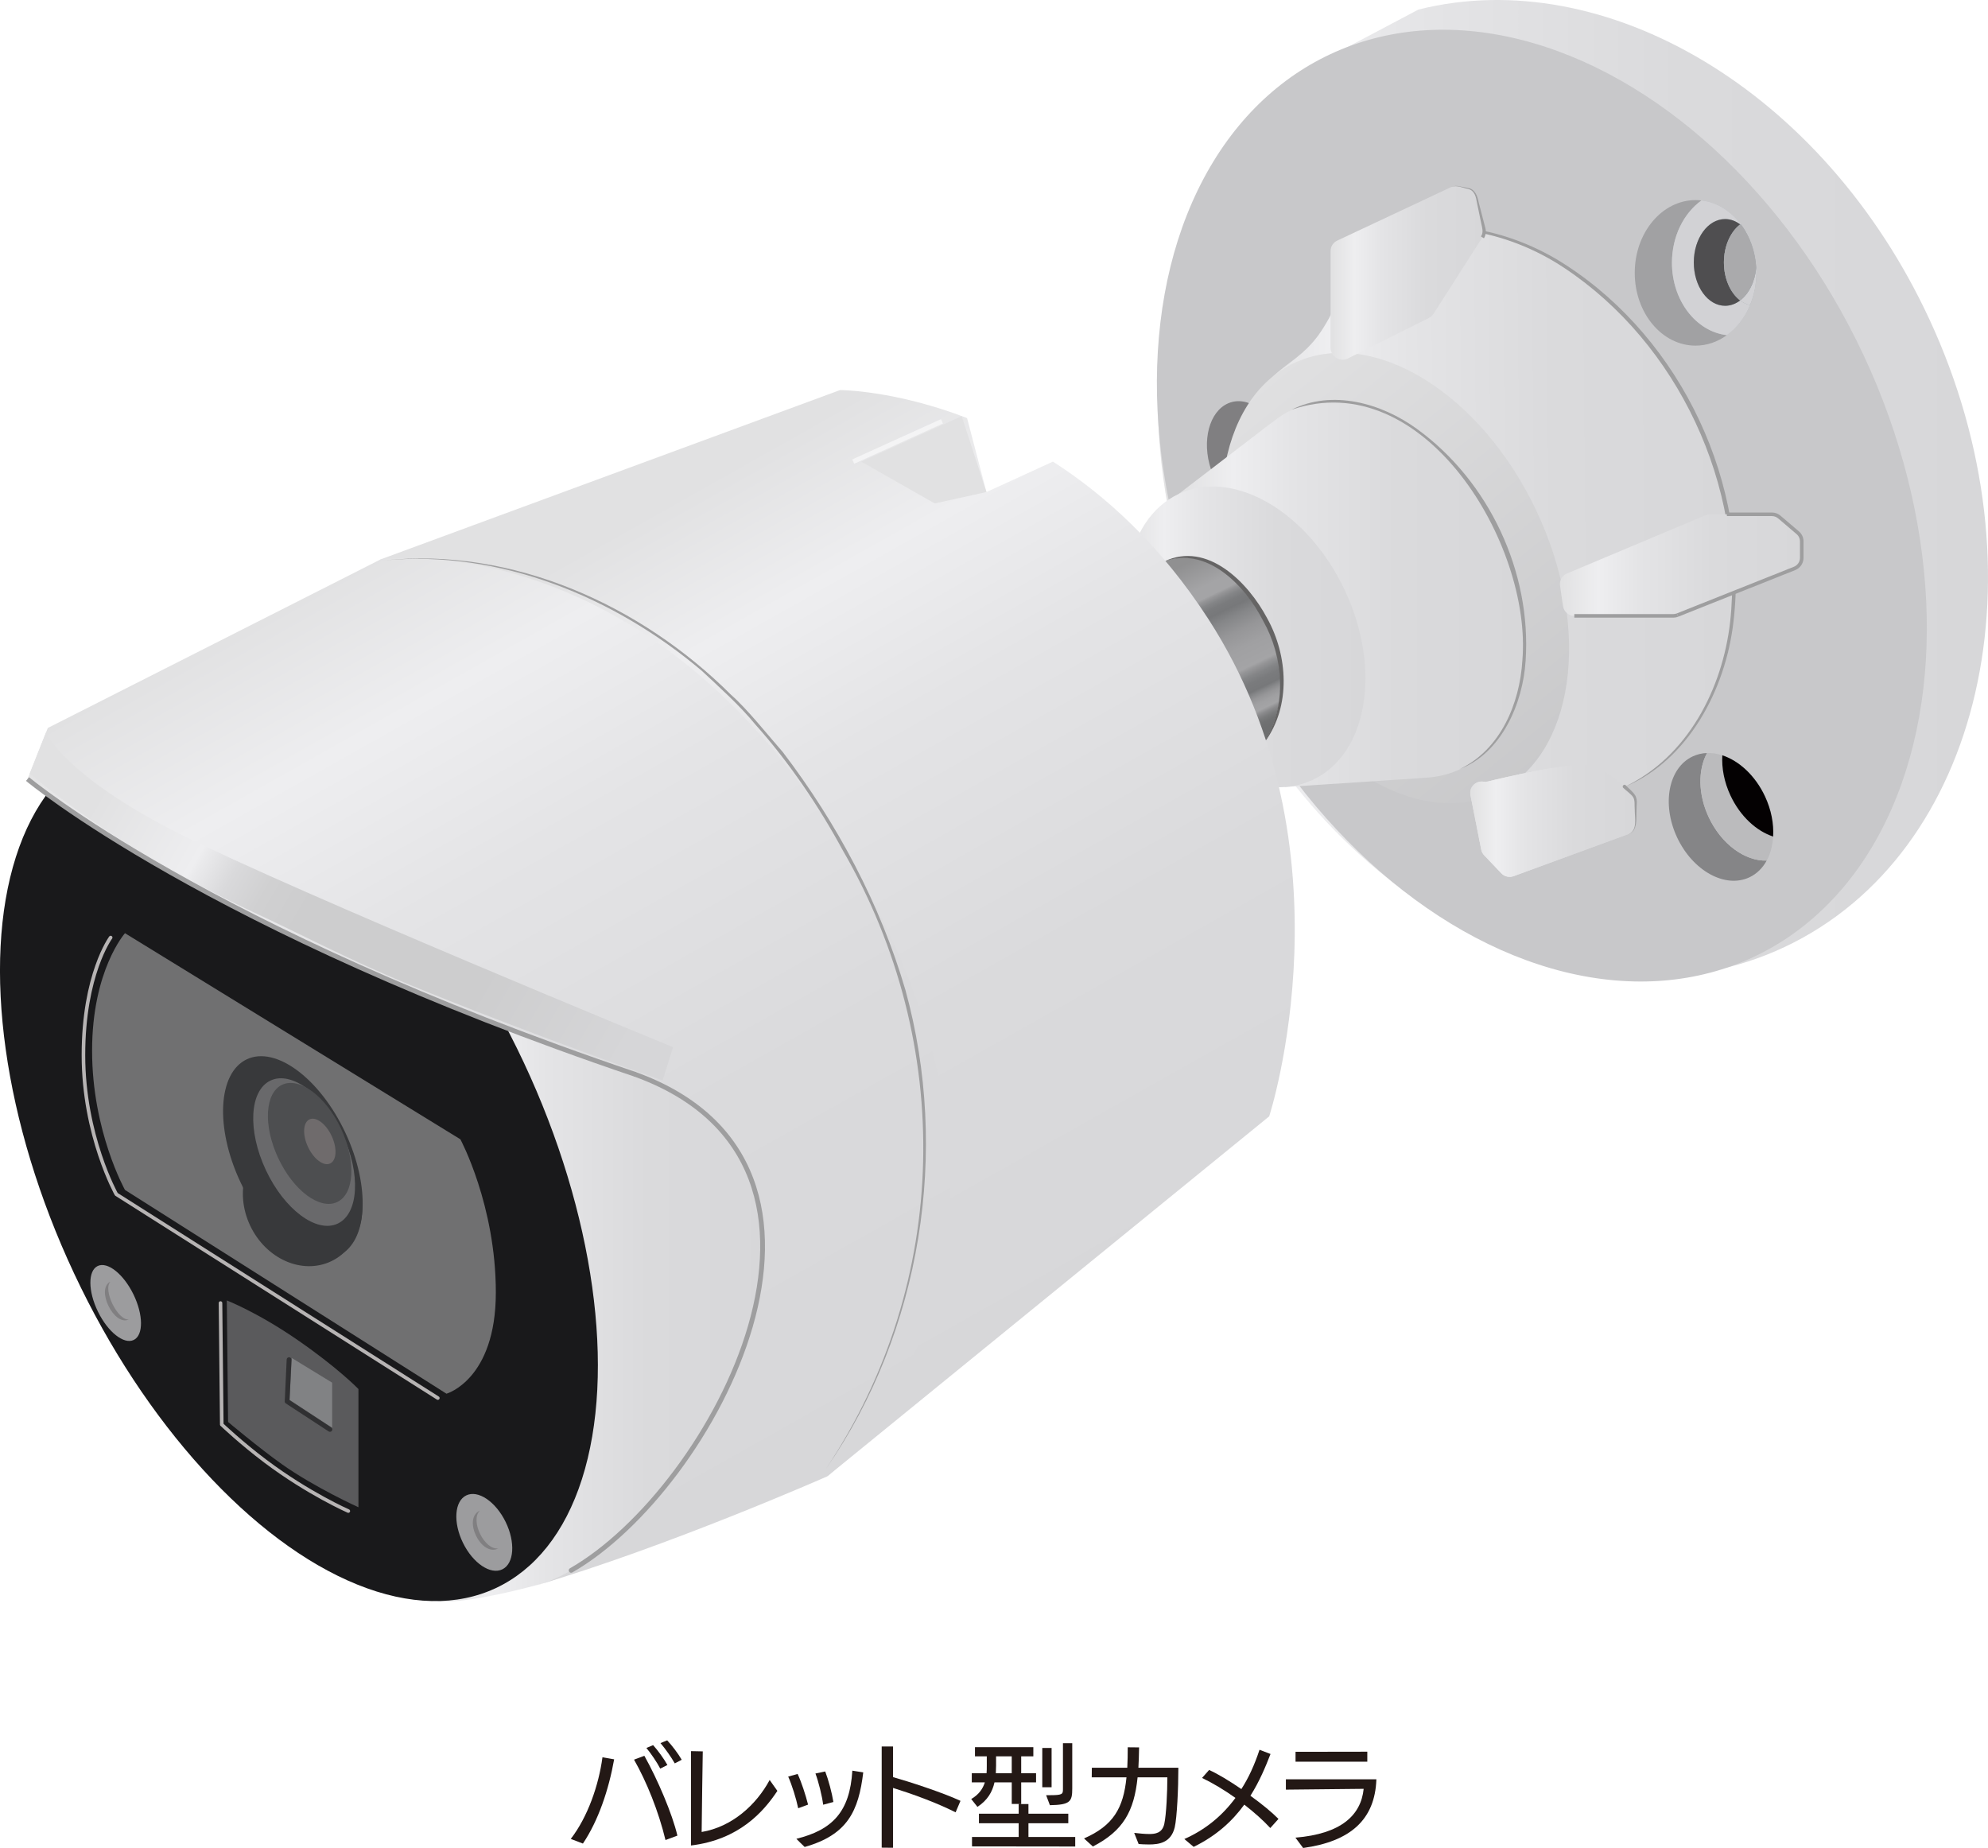 <?xml version="1.0" encoding="UTF-8"?><svg id="_レイヤー_2" xmlns="http://www.w3.org/2000/svg" xmlns:xlink="http://www.w3.org/1999/xlink" viewBox="0 0 140 130.143"><defs><style>.cls-1{fill:#818284;}.cls-2{fill:#69696b;}.cls-3{fill:#707071;}.cls-4{fill:url(#_名称未設定グラデーション_28-9);}.cls-5{fill:#19191b;}.cls-6{fill:#aaaaac;}.cls-7{fill:url(#_名称未設定グラデーション_28-7);}.cls-8{fill:#5a5a5c;}.cls-9{stroke:#303032;}.cls-9,.cls-10,.cls-11,.cls-12,.cls-13,.cls-14{fill:none;}.cls-9,.cls-11,.cls-12,.cls-14{stroke-width:.336px;}.cls-9,.cls-13,.cls-14{stroke-linecap:round;stroke-linejoin:round;}.cls-15{fill:url(#_名称未設定グラデーション_28-3);}.cls-16{fill:url(#_名称未設定グラデーション_92);}.cls-17{fill:#d2d2d5;}.cls-10,.cls-11,.cls-12{stroke-miterlimit:10;}.cls-10,.cls-11,.cls-14{stroke:#9e9e9f;}.cls-10,.cls-13{stroke-width:.252px;}.cls-18{fill:#9c9c9e;}.cls-19{fill:url(#_名称未設定グラデーション_61);}.cls-20{fill:url(#_名称未設定グラデーション_28);}.cls-21{fill:url(#_名称未設定グラデーション_28-2);}.cls-12{stroke:#f4f4f5;}.cls-22{fill:#38393b;}.cls-13{stroke:#b7b4b4;}.cls-23{fill:#c8c8ca;}.cls-24{fill:#040102;}.cls-25{fill:url(#_名称未設定グラデーション_28-4);}.cls-26{fill:#9e9e9f;}.cls-27{fill:#4f4e50;}.cls-28{fill:url(#_名称未設定グラデーション_28-8);}.cls-29{fill:url(#_名称未設定グラデーション_28-10);}.cls-30{fill:#4d4e50;}.cls-31{fill:#807f81;}.cls-32{fill:#6f6b6c;}.cls-33{fill:#77868f;opacity:.2;}.cls-34{fill:url(#_名称未設定グラデーション_28-5);}.cls-35{fill:#656464;}.cls-36{fill:#bbbbbd;}.cls-37{fill:#231815;}.cls-38{fill:#a1a1a3;}.cls-39{fill:url(#_名称未設定グラデーション_28-11);}.cls-40{fill:#858587;}.cls-41{fill:#e1e1e2;}.cls-42{fill:url(#_名称未設定グラデーション_69);}.cls-43{fill:url(#_名称未設定グラデーション_28-6);}</style><linearGradient id="_名称未設定グラデーション_28" x1="81.538" y1="34.402" x2="140" y2="34.402" gradientUnits="userSpaceOnUse"><stop offset="0" stop-color="#e1e1e2"/><stop offset=".157" stop-color="#eeeef0"/><stop offset=".329" stop-color="#e4e4e6"/><stop offset=".63" stop-color="#dadadc"/><stop offset="1" stop-color="#d7d7d9"/></linearGradient><linearGradient id="_名称未設定グラデーション_28-2" x1="35.934" y1="119.371" x2="72.175" y2="119.371" gradientTransform="translate(53.919 -77.106) rotate(.537) scale(.929 .943) skewX(1.083)" xlink:href="#_名称未設定グラデーション_28"/><linearGradient id="_名称未設定グラデーション_69" x1="86.82" y1="26.508" x2="121.581" y2="69.648" gradientTransform="translate(26.579 -37.867) rotate(25.123)" gradientUnits="userSpaceOnUse"><stop offset="0" stop-color="#c8c8ca"/><stop offset="0" stop-color="#e1e1e2"/><stop offset="1" stop-color="#bbbbbd"/></linearGradient><linearGradient id="_名称未設定グラデーション_28-3" x1="83.007" y1="41.839" x2="107.272" y2="41.839" xlink:href="#_名称未設定グラデーション_28"/><linearGradient id="_名称未設定グラデーション_28-4" x1="79.301" y1="44.852" x2="96.157" y2="44.852" gradientTransform="translate(27.343 -33.004) rotate(25.123)" xlink:href="#_名称未設定グラデーション_28"/><linearGradient id="_名称未設定グラデーション_61" x1="-51.211" y1="-13.65" x2="-46.785" y2="-1.603" gradientTransform="translate(133.942 49.078) rotate(-5.725)" gradientUnits="userSpaceOnUse"><stop offset="0" stop-color="#909091"/><stop offset=".157" stop-color="#a4a4a6"/><stop offset=".162" stop-color="#a4a4a6"/><stop offset=".216" stop-color="#a4a4a6"/><stop offset=".232" stop-color="#959597"/><stop offset=".259" stop-color="#848587"/><stop offset=".288" stop-color="#7a7b7d"/><stop offset=".324" stop-color="#77787a"/><stop offset=".375" stop-color="#858688"/><stop offset=".458" stop-color="#969698"/><stop offset=".548" stop-color="#a0a0a2"/><stop offset=".659" stop-color="#a4a4a6"/><stop offset=".679" stop-color="#959597"/><stop offset=".712" stop-color="#848587"/><stop offset=".748" stop-color="#7a7b7d"/><stop offset=".792" stop-color="#77787a"/><stop offset=".809" stop-color="#858688"/><stop offset=".835" stop-color="#969698"/><stop offset=".865" stop-color="#a0a0a2"/><stop offset=".9" stop-color="#a4a4a6"/><stop offset=".901" stop-color="#a3a3a5"/><stop offset=".922" stop-color="#8b8b8d"/><stop offset=".945" stop-color="#7a7b7c"/><stop offset=".97" stop-color="#707172"/><stop offset="1" stop-color="#6d6e6f"/></linearGradient><linearGradient id="_名称未設定グラデーション_28-5" x1="49.353" y1="34.08" x2="80.942" y2="90.168" xlink:href="#_名称未設定グラデーション_28"/><linearGradient id="_名称未設定グラデーション_28-6" x1="30.818" y1="92.596" x2="54.348" y2="92.596" xlink:href="#_名称未設定グラデーション_28"/><linearGradient id="_名称未設定グラデーション_28-7" x1="21.529" y1="41.038" x2="57.282" y2="104.52" xlink:href="#_名称未設定グラデーション_28"/><linearGradient id="_名称未設定グラデーション_92" x1="4.045" y1="52.573" x2="43.218" y2="75.348" gradientUnits="userSpaceOnUse"><stop offset=".094" stop-color="#e1e1e2"/><stop offset=".275" stop-color="#eeeef0"/><stop offset=".284" stop-color="#eaeaec"/><stop offset=".336" stop-color="#d9d9db"/><stop offset=".393" stop-color="#d0d0d1"/><stop offset=".463" stop-color="#cdcdce"/><stop offset=".754" stop-color="#cdcdce"/><stop offset="1" stop-color="#d6d6d8"/></linearGradient><linearGradient id="_名称未設定グラデーション_28-8" x1="93.704" y1="19.216" x2="104.522" y2="19.216" xlink:href="#_名称未設定グラデーション_28"/><linearGradient id="_名称未設定グラデーション_28-9" x1="109.852" y1="39.795" x2="126.884" y2="39.795" xlink:href="#_名称未設定グラデーション_28"/><linearGradient id="_名称未設定グラデーション_28-10" x1="103.539" y1="57.812" x2="115.187" y2="57.812" xlink:href="#_名称未設定グラデーション_28"/><linearGradient id="_名称未設定グラデーション_28-11" x1="103.539" y1="57.812" x2="115.187" y2="57.812" xlink:href="#_名称未設定グラデーション_28"/></defs><g id="_オブジェクト"><g><g><path class="cls-37" d="M40.196,129.503c1.191-1.543,1.967-3.773,2.231-5.749l.823,.145c-.384,2.158-1.119,4.325-2.199,5.933l-.855-.328Zm6.669,.08c-.48-2.007-1.336-4.126-2.215-5.661l.728-.271c.936,1.671,1.975,4.109,2.326,5.621l-.839,.312Zm-.368-5.029c-.231-.447-.655-1.071-.976-1.455l.472-.2c.328,.36,.76,.952,1.008,1.399l-.504,.256Zm1.023-.368c-.248-.439-.655-1.015-1.008-1.431l.473-.192c.335,.36,.768,.92,1.023,1.367l-.488,.256Z"/><path class="cls-37" d="M54.745,126.121c-.968,1.463-2.695,3.438-6.085,3.846v-6.645l.831,.017c-.016,.535-.063,4.389-.079,5.677,2.135-.36,3.838-1.896,4.789-3.662l.544,.768Z"/><path class="cls-37" d="M56.211,127.345c-.145-.696-.439-1.632-.704-2.231l.664-.184c.264,.56,.567,1.487,.735,2.159l-.695,.256Zm4.581-2.527c-.327,2.711-1.095,4.397-4.126,5.253-.071-.056-.583-.575-.583-.575,2.559-.632,3.766-1.919,3.941-4.798l.768,.12Zm-2.822,2.279c-.08-.632-.328-1.623-.544-2.199l.688-.144c.225,.583,.473,1.503,.576,2.15l-.72,.192Z"/><path class="cls-37" d="M67.296,127.632c-1.391-.703-3.118-1.319-4.405-1.719v4.214l-.8-.008v-7.124h.8v2.158c1.056,.296,3.51,1.088,4.749,1.671l-.344,.808Z"/><path class="cls-37" d="M71.25,127.04v-1.519h-1.215c-.152,.68-.496,1.263-1.2,1.727l-.439-.552c.52-.304,.808-.695,.96-1.175h-.92v-.64h1.039c.017-.168,.017-.344,.017-.536v-.655h-.832v-.647h4.11v.647h-.855v1.191h1.047v.64h-1.047v1.519h-.664Zm-2.799,2.99v-.663h3.287v-.968h-2.799v-.672h2.799v-.679h.688v.679h2.806v.672h-2.806v.968h3.294v.672l-7.269-.009Zm2.799-6.34h-1.104v.655c0,.185-.008,.368-.016,.536h1.119v-1.191Zm2.15,2.175v-2.767h.656v2.767h-.656Zm.272,.56h.216c.943,0,.968-.064,.968-.439v-3.223h.655v3.183c0,.927-.136,1.159-1.575,1.183l-.264-.703Z"/><path class="cls-37" d="M79.873,129.079c.328,.04,.744,.08,1.063,.08,.408,0,.912-.056,1.056-.712,.145-.663,.216-2.286,.216-3.278h-2.095c-.248,2.383-.999,3.759-3.15,4.87l-.623-.568c2.055-.903,2.774-2.126,2.99-4.302h-2.447l.008-.679h2.495c.024-.464,.032-.936,.032-1.439l.799,.008c-.008,.512-.023,.991-.048,1.432h2.814c0,1.471-.096,3.51-.256,4.197-.264,1.096-1.119,1.207-1.814,1.207-.28,0-.56-.016-.728-.031l-.312-.784Z"/><path class="cls-37" d="M89.457,128.736c-.512-.552-1.151-1.119-1.831-1.646-.823,1.135-1.951,2.19-3.566,2.974l-.655-.552c1.423-.631,2.622-1.575,3.598-2.895-.783-.56-1.615-1.055-2.351-1.407l.496-.56c.615,.272,1.455,.784,2.271,1.344,.512-.792,.928-1.703,1.279-2.767l.775,.296c-.352,.911-.783,1.942-1.415,2.942,.8,.575,1.527,1.175,1.975,1.631l-.575,.64Z"/><path class="cls-37" d="M91.227,129.415c3.198-.264,4.613-1.559,4.806-3.438-1.432,.017-5.373,.057-5.478,.057v-.728h6.373c-.096,2.862-1.855,4.381-5.157,4.837l-.544-.728Zm.008-5.349v-.696l5.054-.008v.704h-5.054Z"/></g><g><path class="cls-20" d="M135.876,22.494C128.404,6.379,113.019-2.616,99.889,.673l-8.935,4.727-6.609,8.862c-4.008,8.97-3.855,20.891,1.317,32.046,8.263,17.82,26.202,26.935,40.068,20.359,13.866-6.576,18.409-26.353,10.146-44.174Z"/><ellipse class="cls-23" cx="108.582" cy="35.608" rx="25.012" ry="35.108" transform="translate(-4.846 49.469) rotate(-25.123)"/><ellipse class="cls-31" cx="87.729" cy="32.032" rx="2.641" ry="3.844" transform="translate(-5.256 23.306) rotate(-14.698)"/><g><path class="cls-21" d="M119.412,29.725c4.959,10.575,2.707,22.088-5.03,25.717-2.64,1.238-9.578-.283-9.578-.283,0,0-10.143-5.328-13.41-12.295-2.002-4.269-3.657-10.852-2.93-14.179,.612-2.803,2.859-2.772,4.568-5.348,2.142-3.228,1.411-5.26,3.393-6.189,7.737-3.628,18.029,2.003,22.988,12.578Z"/><path class="cls-26" d="M96.417,17.132c4.448-2.205,9.834-1.088,13.864,1.538,8.17,5.295,12.943,15.478,11.791,25.146-.549,4.731-3.183,9.755-7.697,11.611,4.454-2.096,6.929-6.907,7.467-11.64,1.038-9.552-3.679-19.612-11.687-24.922-3.988-2.659-9.309-3.713-13.738-1.733h0Z"/><ellipse class="cls-42" cx="98.26" cy="40.706" rx="11.008" ry="16.732" transform="translate(-7.987 45.569) rotate(-25.123)"/><path class="cls-15" d="M105.41,37.525c-3.276-6.986-9.749-10.859-14.457-8.651-.491,.23-.935,.53-1.348,.868l-.005-.011-6.594,5.053,7.491,20.642,9.669-.637-.003-.007c.921-.025,1.815-.216,2.652-.609,4.708-2.208,5.87-9.661,2.594-16.647Z"/><ellipse class="cls-25" cx="87.729" cy="44.852" rx="7.71" ry="11.12" transform="translate(-10.743 41.49) rotate(-25.123)"/><path class="cls-19" d="M76.509,42.17l5.471-2.609s3.371-1.767,6.617,3.457c3.246,5.224,.491,9.177,.491,9.177l-5.782,3.267-6.797-13.293Z"/><path class="cls-26" d="M90.946,28.858c2.875-1.449,6.35-.462,8.839,1.348,5.073,3.675,8.071,10.074,7.654,16.323-.191,3.025-1.702,6.497-4.629,7.627,2.864-1.371,4.216-4.618,4.399-7.644,.695-8.177-6.947-20.856-16.262-17.655h0Z"/><path class="cls-35" d="M81.973,39.546c3.058-1.471,5.943,1.493,7.267,4,1.46,2.627,1.675,6.159-.137,8.66,0-0-.028-.019-.028-.019,1.571-2.566,1.317-5.919-.131-8.482-1.287-2.508-3.961-5.271-6.971-4.158h0Z"/></g><path class="cls-34" d="M59.162,27.469l-32.355,11.924s-.256,2.122,5.883,4.6c5.459,2.203,16.891,3.984,24.066,15.554,15.242,24.58,1.502,44.424,1.502,44.424l31.121-25.352s6.15-18.884-4.278-35.017c-3.353-5.187-7.231-8.707-10.951-11.094-.163-.105,0,0,0,0l-4.68,2.144-1.367-5.211s.269,.103,0,0c-5.121-1.971-8.94-1.971-8.94-1.971Z"/><path class="cls-43" d="M35.684,72.401l18.665,4.537v23.197s-10.411,9.832-16.202,11.4-7.329,1.224-7.329,1.224l4.866-40.358Z"/><ellipse class="cls-5" cx="21.053" cy="82.253" rx="17.49" ry="32.675" transform="translate(-32.931 16.72) rotate(-25.123)"/><ellipse class="cls-18" cx="8.147" cy="91.762" rx="1.39" ry="2.897" transform="translate(-39.463 12.896) rotate(-26.045)"/><path class="cls-31" d="M9.075,92.921c-1.044,.511-2.347-2.149-1.3-2.66-.549,.572,.508,2.742,1.3,2.66h0Z"/><ellipse class="cls-18" cx="34.105" cy="107.916" rx="1.673" ry="2.897" transform="translate(-43.92 25.934) rotate(-26.045)"/><path class="cls-31" d="M35.092,109.045c-1.202,.63-2.538-2.099-1.3-2.66-.706,.69,.319,2.794,1.3,2.66h0Z"/><path class="cls-7" d="M26.807,39.394L3.365,51.268l-1.426,3.596s12.563,10.572,42.81,20.803c19.218,6.997,3.049,33.435-7.157,36.033,9.403-2.752,20.665-7.728,20.665-7.728,0,0,17.935-14.61,2.153-42.508-14.086-24.899-33.603-22.07-33.603-22.07Z"/><path class="cls-16" d="M3.238,51.588s1.256,3.034,9.451,7.155c8.195,4.121,34.711,15.006,34.711,15.006l-.735,2.34s-9.435-3.299-17.849-6.752c-4.236-1.738-7.763-3.617-10.607-4.925-3.163-1.454-7.191-3.635-10.317-5.671-3.421-2.228-5.804-4.253-5.804-4.253l1.15-2.9Z"/><path class="cls-3" d="M8.802,65.72l23.62,14.515s2.496,4.636,2.496,10.785-3.476,7.131-3.476,7.131l-22.64-14.35s-2.317-4.129-2.317-9.805,2.317-8.276,2.317-8.276Z"/><path class="cls-13" d="M30.833,98.457l-22.64-14.35s-2.317-4.129-2.317-9.805,1.917-8.276,1.917-8.276"/><path class="cls-8" d="M15.973,91.583s2.15,.826,5.009,2.803c2.858,1.977,4.261,3.437,4.261,3.437v8.325s-3.086-1.395-5.404-3.042c-1.632-1.16-3.777-2.965-3.777-2.965l-.089-8.557Z"/><g><ellipse class="cls-22" cx="20.625" cy="81.505" rx="4.084" ry="7.629" transform="translate(-32.653 16.467) rotate(-25.123)"/><ellipse class="cls-22" cx="21.308" cy="84.564" rx="4.084" ry="4.712" transform="translate(-33.887 17.047) rotate(-25.123)"/><ellipse class="cls-2" cx="21.418" cy="81.133" rx="2.979" ry="5.565" transform="translate(-32.42 16.769) rotate(-25.123)"/><ellipse class="cls-30" cx="21.806" cy="80.524" rx="2.442" ry="4.562" transform="translate(-32.125 16.876) rotate(-25.123)"/><ellipse class="cls-32" cx="22.523" cy="80.385" rx=".918" ry="1.715" transform="translate(-31.998 17.167) rotate(-25.123)"/></g><polygon class="cls-1" points="20.55 95.636 20.383 98.577 23.391 100.55 23.391 97.374 20.55 95.636"/><polyline class="cls-9" points="20.356 95.753 20.22 98.694 23.235 100.666"/><path class="cls-13" d="M24.529,106.415s-2.802-1.228-5.837-3.508c-1.708-1.283-3.075-2.585-3.075-2.585l-.089-8.557"/><g><path class="cls-38" d="M117.743,18.503c0-1.864,.834-3.49,2.078-4.387-.136-.016-.274-.025-.414-.025-2.366,0-4.284,2.295-4.284,5.125s1.918,5.125,4.284,5.125c.808,0,1.561-.273,2.206-.738-2.172-.249-3.87-2.437-3.87-5.1Z"/><path class="cls-33" d="M123.242,21.488c-.248-.057-.483-.169-.695-.331-.315,.24-.676,.377-1.061,.377-1.217,0-2.204-1.367-2.204-3.053,0-1.686,.987-3.053,2.204-3.053,.385,0,.746,.137,1.061,.377,.011-.008,.022-.016,.033-.024-.697-.921-1.666-1.54-2.759-1.665-1.243,.897-2.078,2.523-2.078,4.387,0,2.663,1.698,4.851,3.87,5.1,.698-.504,1.265-1.237,1.629-2.115Z"/><path class="cls-17" d="M123.242,21.488c-.248-.057-.483-.169-.695-.331-.315,.24-.676,.377-1.061,.377-1.217,0-2.204-1.367-2.204-3.053,0-1.686,.987-3.053,2.204-3.053,.385,0,.746,.137,1.061,.377,.011-.008,.022-.016,.033-.024-.697-.921-1.666-1.54-2.759-1.665-1.243,.897-2.078,2.523-2.078,4.387,0,2.663,1.698,4.851,3.87,5.1,.698-.504,1.265-1.237,1.629-2.115Z"/><path class="cls-33" d="M121.403,18.481c0-1.153,.462-2.157,1.144-2.676-.315-.24-.676-.377-1.061-.377-1.217,0-2.204,1.367-2.204,3.053,0,1.686,.987,3.053,2.204,3.053,.385,0,.746-.137,1.061-.377-.682-.519-1.144-1.523-1.144-2.676Z"/><path class="cls-33" d="M121.403,18.481c0-1.153,.462-2.157,1.144-2.676-.315-.24-.676-.377-1.061-.377-1.217,0-2.204,1.367-2.204,3.053,0,1.686,.987,3.053,2.204,3.053,.385,0,.746-.137,1.061-.377-.682-.519-1.144-1.523-1.144-2.676Z"/><path class="cls-27" d="M121.403,18.481c0-1.153,.462-2.157,1.144-2.676-.315-.24-.676-.377-1.061-.377-1.217,0-2.204,1.367-2.204,3.053,0,1.686,.987,3.053,2.204,3.053,.385,0,.746-.137,1.061-.377-.682-.519-1.144-1.523-1.144-2.676Z"/><path class="cls-33" d="M122.687,15.923c-.034-.049-.072-.094-.107-.141-.011,.008-.022,.015-.033,.024,.048,.037,.094,.077,.14,.118Z"/><path class="cls-33" d="M122.687,15.923c-.034-.049-.072-.094-.107-.141-.011,.008-.022,.015-.033,.024,.048,.037,.094,.077,.14,.118Z"/><path class="cls-33" d="M122.687,15.923c-.034-.049-.072-.094-.107-.141-.011,.008-.022,.015-.033,.024,.048,.037,.094,.077,.14,.118Z"/><path class="cls-33" d="M123.675,18.836c-.084,1.002-.517,1.856-1.128,2.321,.213,.162,.447,.274,.695,.331,.284-.685,.448-1.455,.448-2.272,0-.128-.008-.254-.016-.381Z"/><path class="cls-33" d="M123.675,18.836c-.084,1.002-.517,1.856-1.128,2.321,.213,.162,.447,.274,.695,.331,.284-.685,.448-1.455,.448-2.272,0-.128-.008-.254-.016-.381Z"/><path class="cls-17" d="M123.675,18.836c-.084,1.002-.517,1.856-1.128,2.321,.213,.162,.447,.274,.695,.331,.284-.685,.448-1.455,.448-2.272,0-.128-.008-.254-.016-.381Z"/><path class="cls-33" d="M123.675,18.836c-.068-1.105-.426-2.113-.988-2.913-.046-.041-.092-.081-.14-.118-.682,.519-1.144,1.523-1.144,2.676s.462,2.157,1.144,2.676c.611-.465,1.044-1.319,1.128-2.321Z"/><path class="cls-33" d="M123.675,18.836c-.068-1.105-.426-2.113-.988-2.913-.046-.041-.092-.081-.14-.118-.682,.519-1.144,1.523-1.144,2.676s.462,2.157,1.144,2.676c.611-.465,1.044-1.319,1.128-2.321Z"/><path class="cls-33" d="M123.675,18.836c-.068-1.105-.426-2.113-.988-2.913-.046-.041-.092-.081-.14-.118-.682,.519-1.144,1.523-1.144,2.676s.462,2.157,1.144,2.676c.611-.465,1.044-1.319,1.128-2.321Z"/><path class="cls-6" d="M123.675,18.836c-.068-1.105-.426-2.113-.988-2.913-.046-.041-.092-.081-.14-.118-.682,.519-1.144,1.523-1.144,2.676s.462,2.157,1.144,2.676c.611-.465,1.044-1.319,1.128-2.321Z"/></g><path class="cls-14" d="M44.749,75.667c17.629,6.418,5.48,29.198-4.528,34.925"/><path class="cls-11" d="M1.939,54.864s12.563,10.572,42.81,20.803"/><path class="cls-26" d="M58.182,103.416c8.765-13.144,9.049-29.934,1.17-43.53-1.666-3.083-3.802-6.233-6.143-8.847-1.105-1.35-2.539-2.632-3.808-3.817-6.14-5.187-14.236-8.527-22.362-7.754,9.045-.957,18.125,3.146,24.454,9.474,1.135,.993,2.626,2.878,3.633,4.021,3.818,5.014,6.868,10.716,8.641,16.777,3.119,11.33,1.128,23.995-5.584,33.675h0Z"/><polygon class="cls-41" points="67.725 29.304 60.655 32.512 65.824 35.454 69.469 34.652 67.725 29.304"/><line class="cls-12" x1="66.335" y1="29.671" x2="60.084" y2="32.508"/><path class="cls-28" d="M94.918,25.247l5.717-2.859c.13-.065,.24-.164,.318-.286l3.441-5.387c.117-.183,.155-.405,.105-.616l-.521-2.23c-.07-.301-.307-.535-.609-.602l-.664-.147c-.174-.039-.355-.018-.516,.057l-8.024,3.77c-.282,.133-.462,.416-.462,.728v6.833c0,.329,.2,.625,.506,.747l.05,.02c.213,.085,.453,.075,.659-.027Z"/><path class="cls-26" d="M104.289,16.647c.235-.294,.049-.71-.021-1.13l-.256-1.235c-.067-.404-.156-.845-.6-.972-.401-.065-.818-.312-1.222-.133,.188-.098,.416-.105,.619-.051l.62,.123c.47,.1,.626,.601,.705,1.004,.104,.403,.376,1.442,.476,1.833,.057,.232,.018,.489-.109,.696l-.213-.136h0Z"/><path class="cls-4" d="M110.867,43.372h6.972c.102,0,.203-.019,.298-.057l8.241-3.284c.306-.122,.507-.418,.507-.747v-1.155c0-.236-.103-.46-.283-.612l-1.297-1.105c-.146-.124-.33-.192-.522-.192h-4.355c-.107,0-.213,.021-.312,.063l-9.771,4.108c-.338,.142-.537,.495-.484,.858l.21,1.436c.058,.395,.397,.688,.796,.688Z"/><path class="cls-10" d="M110.867,43.372h6.972c.102,0,.203-.019,.298-.057"/><path class="cls-10" d="M118.136,43.315l8.241-3.284c.306-.122,.507-.418,.507-.747v-1.155c0-.236-.103-.46-.283-.612l-1.297-1.105c-.146-.124-.33-.192-.522-.192h-3.17"/><path class="cls-29" d="M115.187,56.473v1.516c0,.337-.211,.639-.527,.755l-8.069,2.96c-.3,.11-.638,.032-.859-.2l-1.212-1.269c-.106-.111-.178-.25-.208-.4l-.757-3.834c-.108-.547,.36-1.036,.911-.951l0,0c.104,.016,.208,.012,.311-.013,.927-.228,5.827-1.403,7.157-1.121,1.145,.243,2.479,1.458,3.014,1.984,.154,.152,.24,.357,.24,.573Z"/><path class="cls-39" d="M115.187,56.473v1.516c0,.337-.211,.639-.527,.755l-8.069,2.96c-.3,.11-.638,.032-.859-.2l-1.212-1.269c-.106-.111-.178-.25-.208-.4l-.757-3.834c-.108-.547,.36-1.036,.911-.951l0,0c.104,.016,.208,.012,.311-.013,.927-.228,5.827-1.403,7.157-1.121,1.145,.243,2.479,1.458,3.014,1.984,.154,.152,.24,.357,.24,.573Z"/><path class="cls-26" d="M114.66,58.744c.686-.232,.457-1.175,.464-1.707-.03-.319,.034-.666-.119-.904-.149-.222-.457-.424-.677-.636-.143-.103,.032-.319,.16-.196,.227,.254,.482,.415,.683,.741,.171,.344,.064,.682,.079,.995-.041,.554,.122,1.509-.591,1.707h0Z"/><g><path class="cls-40" d="M120.336,57.559c-.764-1.629-.762-3.355-.121-4.529-.349,.012-.69,.09-1.011,.24-1.708,.801-2.199,3.357-1.097,5.708,1.103,2.351,3.381,3.608,5.09,2.807,.525-.246,.933-.659,1.218-1.179-1.512,.051-3.183-1.137-4.079-3.047Z"/><path class="cls-36" d="M121.866,56.028c-.448-.956-.629-1.944-.576-2.836-.359-.117-.722-.174-1.075-.162-.641,1.174-.643,2.9,.121,4.529,.896,1.91,2.567,3.097,4.079,3.047,.265-.485,.417-1.065,.455-1.692-1.176-.383-2.317-1.422-3.003-2.885Z"/><path class="cls-24" d="M121.866,56.028c.686,1.463,1.827,2.501,3.003,2.885,.053-.892-.127-1.88-.576-2.836-.686-1.463-1.827-2.501-3.003-2.885-.053,.892,.127,1.88,.576,2.836Z"/></g></g></g></g></svg>